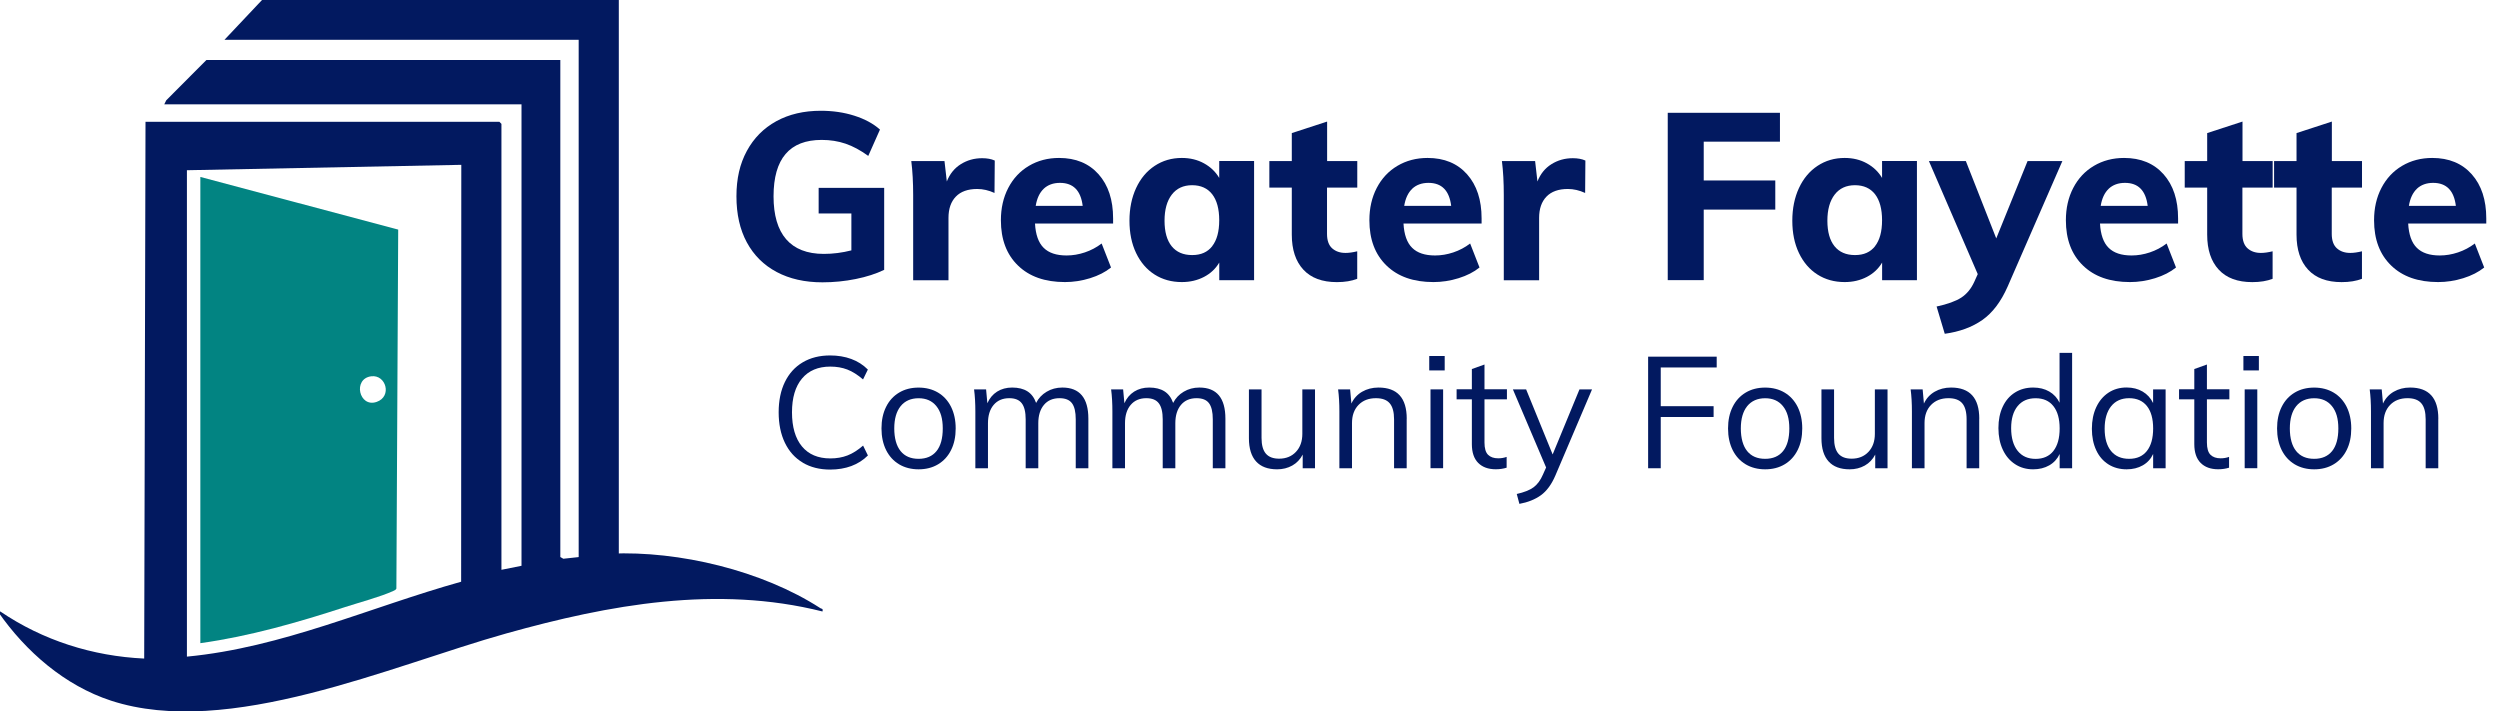 <svg width="383" height="109" viewBox="0 0 383 109" fill="none" xmlns="http://www.w3.org/2000/svg">
<g clip-path="url(#clip0_665_529)">
<path d="M125.633 93.14C116.751 87.411 104.049 84.359 93.528 84.819L86.3 85.6L85.842 85.334V9.187H31.625L25.468 15.369L25.165 15.986H79.895V86.677L76.82 87.294V18.976L76.51 18.663H22.292L22.09 100.892C14.194 100.525 6.593 98.121 0.048 93.679L-0.255 93.781C3.961 99.83 9.932 105.029 17.005 107.34C34.971 113.21 59.949 101.969 77.589 97.036C93.319 92.633 109.826 89.612 126.006 93.679C126.115 93.164 125.89 93.312 125.626 93.148L125.633 93.14ZM70.647 89.12C56.68 93.023 43.224 99.213 28.636 100.595V26.079L70.671 25.252L70.647 89.12Z" fill="#021960"/>
<path d="M30.693 27.11V98.534C38.248 97.481 45.632 95.357 52.876 93C55.065 92.29 58.272 91.439 60.259 90.533C60.446 90.447 60.624 90.377 60.725 90.174L61.005 35.173L30.693 27.11ZM57.697 61.573C54.995 62.502 54.001 58.006 56.882 57.647C59.141 57.366 60.104 60.746 57.697 61.573Z" fill="#028482"/>
<path d="M88.653 87.075H94.802V-0.165H40.297L34.389 6.096H88.653V87.075Z" fill="#021960"/>
<path d="M135.456 28.772V41.34C134.214 41.941 132.762 42.409 131.1 42.745C129.439 43.081 127.738 43.252 125.999 43.252C123.297 43.252 120.96 42.721 118.98 41.668C117 40.614 115.479 39.099 114.415 37.132C113.351 35.165 112.823 32.808 112.823 30.076C112.823 27.344 113.351 25.096 114.415 23.128C115.479 21.161 116.985 19.639 118.926 18.57C120.875 17.5 123.15 16.97 125.751 16.97C127.591 16.97 129.299 17.219 130.89 17.727C132.482 18.234 133.787 18.937 134.811 19.85L133.018 23.886C131.822 23.019 130.665 22.395 129.54 22.012C128.414 21.63 127.202 21.434 125.883 21.434C120.96 21.434 118.507 24.315 118.507 30.076C118.507 35.837 121.077 38.897 126.209 38.897C127.614 38.897 129.027 38.717 130.432 38.358V32.706H125.417V28.78H135.448L135.456 28.772Z" fill="#021960"/>
<path d="M152.397 24.588L152.358 29.561C151.473 29.155 150.588 28.952 149.711 28.952C148.274 28.952 147.187 29.342 146.434 30.122C145.681 30.903 145.308 31.988 145.308 33.385V42.932H139.897V29.896C139.897 27.953 139.803 26.212 139.609 24.674H144.695L145.052 27.804C145.502 26.649 146.217 25.767 147.187 25.158C148.158 24.549 149.245 24.237 150.464 24.237C151.225 24.237 151.869 24.354 152.397 24.596V24.588Z" fill="#021960"/>
<path d="M170.527 34.244H158.562C158.655 35.946 159.098 37.195 159.89 37.968C160.674 38.748 161.846 39.138 163.399 39.138C164.331 39.138 165.263 38.982 166.194 38.67C167.126 38.358 167.988 37.905 168.772 37.304L170.208 40.981C169.347 41.675 168.283 42.222 167.002 42.62C165.721 43.018 164.44 43.213 163.151 43.213C160.092 43.213 157.693 42.37 155.953 40.676C154.206 38.982 153.337 36.672 153.337 33.745C153.337 31.895 153.71 30.247 154.463 28.796C155.216 27.344 156.272 26.212 157.631 25.408C158.989 24.604 160.534 24.198 162.25 24.198C164.805 24.198 166.823 25.033 168.306 26.703C169.789 28.374 170.527 30.622 170.527 33.456V34.252V34.244ZM159.905 28.913C159.269 29.514 158.857 30.388 158.671 31.543H165.868C165.581 29.194 164.424 28.015 162.39 28.015C161.365 28.015 160.534 28.319 159.898 28.913H159.905Z" fill="#021960"/>
<path d="M192.126 24.666V42.924H186.792V40.224C186.241 41.16 185.465 41.894 184.463 42.417C183.461 42.94 182.328 43.213 181.062 43.213C179.486 43.213 178.096 42.831 176.885 42.058C175.682 41.293 174.735 40.192 174.051 38.764C173.368 37.335 173.034 35.688 173.034 33.815C173.034 31.941 173.376 30.271 174.051 28.811C174.735 27.344 175.682 26.212 176.901 25.408C178.12 24.604 179.502 24.198 181.055 24.198C182.32 24.198 183.454 24.471 184.455 25.025C185.457 25.579 186.233 26.321 186.785 27.258V24.666H192.119H192.126ZM185.713 37.702C186.427 36.789 186.785 35.47 186.785 33.745C186.785 32.019 186.427 30.692 185.713 29.763C184.999 28.842 183.966 28.374 182.631 28.374C181.295 28.374 180.255 28.858 179.517 29.818C178.78 30.778 178.407 32.113 178.407 33.815C178.407 35.516 178.772 36.82 179.502 37.725C180.232 38.623 181.272 39.076 182.638 39.076C184.005 39.076 184.999 38.623 185.721 37.71L185.713 37.702Z" fill="#021960"/>
<path d="M203.299 28.733V35.829C203.299 36.836 203.563 37.577 204.091 38.046C204.619 38.514 205.295 38.748 206.133 38.748C206.661 38.748 207.259 38.662 207.927 38.498V42.714C207.065 43.049 206.025 43.221 204.814 43.221C202.57 43.221 200.854 42.589 199.674 41.309C198.493 40.036 197.903 38.248 197.903 35.946V28.741H194.464V24.674H197.903V20.388L203.315 18.624V24.674H207.935V28.741H203.315L203.299 28.733Z" fill="#021960"/>
<path d="M226.98 34.244H215.015C215.108 35.946 215.551 37.195 216.343 37.968C217.127 38.748 218.3 39.138 219.852 39.138C220.784 39.138 221.716 38.982 222.648 38.67C223.579 38.358 224.441 37.905 225.225 37.304L226.662 40.981C225.8 41.675 224.736 42.222 223.455 42.62C222.174 43.018 220.893 43.213 219.604 43.213C216.545 43.213 214.146 42.37 212.407 40.676C210.66 38.982 209.79 36.672 209.79 33.745C209.79 31.895 210.163 30.247 210.916 28.796C211.669 27.344 212.725 26.212 214.084 25.408C215.442 24.604 216.987 24.198 218.703 24.198C221.258 24.198 223.276 25.033 224.759 26.703C226.242 28.374 226.98 30.622 226.98 33.456V34.252V34.244ZM216.359 28.913C215.722 29.514 215.31 30.388 215.124 31.543H222.321C222.034 29.194 220.877 28.015 218.843 28.015C217.818 28.015 216.987 28.319 216.351 28.913H216.359Z" fill="#021960"/>
<path d="M242.881 24.588L242.843 29.561C241.957 29.155 241.072 28.952 240.195 28.952C238.759 28.952 237.672 29.342 236.918 30.122C236.165 30.903 235.793 31.988 235.793 33.385V42.932H230.381V29.896C230.381 27.953 230.288 26.212 230.094 24.674H235.179L235.536 27.804C235.987 26.649 236.701 25.767 237.672 25.158C238.642 24.549 239.729 24.237 240.948 24.237C241.709 24.237 242.353 24.354 242.881 24.596V24.588Z" fill="#021960"/>
<path d="M255.49 17.282H272.688V21.708H261.011V27.648H271.974V32.113H261.011V42.917H255.498V17.274L255.49 17.282Z" fill="#021960"/>
<path d="M293.674 24.666V42.924H288.34V40.224C287.789 41.16 287.012 41.894 286.011 42.417C285.009 42.94 283.876 43.213 282.61 43.213C281.034 43.213 279.644 42.831 278.433 42.058C277.23 41.293 276.282 40.192 275.599 38.764C274.916 37.335 274.582 35.688 274.582 33.815C274.582 31.941 274.924 30.271 275.599 28.811C276.282 27.344 277.23 26.212 278.449 25.408C279.668 24.604 281.05 24.198 282.602 24.198C283.868 24.198 285.002 24.471 286.003 25.025C287.005 25.579 287.781 26.321 288.332 27.258V24.666H293.666H293.674ZM287.261 37.702C287.975 36.789 288.332 35.47 288.332 33.745C288.332 32.019 287.975 30.692 287.261 29.763C286.547 28.842 285.514 28.374 284.179 28.374C282.843 28.374 281.803 28.858 281.065 29.818C280.328 30.778 279.955 32.113 279.955 33.815C279.955 35.516 280.32 36.82 281.05 37.725C281.779 38.623 282.82 39.076 284.186 39.076C285.553 39.076 286.547 38.623 287.269 37.71L287.261 37.702Z" fill="#021960"/>
<path d="M315.958 24.666L307.572 43.9C306.548 46.226 305.251 47.936 303.683 49.029C302.122 50.122 300.204 50.824 297.937 51.136L296.687 46.96C298.356 46.601 299.622 46.141 300.468 45.594C301.314 45.04 301.974 44.236 302.456 43.182L302.991 41.996L295.507 24.674H301.167L305.825 36.524L310.624 24.674H315.958V24.666Z" fill="#021960"/>
<path d="M333.683 34.244H321.718C321.812 35.946 322.254 37.195 323.046 37.968C323.83 38.748 325.003 39.138 326.556 39.138C327.487 39.138 328.419 38.982 329.351 38.67C330.282 38.358 331.144 37.905 331.928 37.304L333.365 40.981C332.503 41.675 331.439 42.222 330.158 42.62C328.877 43.018 327.596 43.213 326.307 43.213C323.248 43.213 320.849 42.37 319.11 40.676C317.363 38.982 316.493 36.672 316.493 33.745C316.493 31.895 316.866 30.247 317.619 28.796C318.372 27.344 319.428 26.212 320.787 25.408C322.145 24.604 323.691 24.198 325.406 24.198C327.961 24.198 329.98 25.033 331.463 26.703C332.945 28.374 333.683 30.622 333.683 33.456V34.252V34.244ZM323.062 28.913C322.425 29.514 322.013 30.388 321.827 31.543H329.025C328.737 29.194 327.58 28.015 325.546 28.015C324.521 28.015 323.691 28.319 323.054 28.913H323.062Z" fill="#021960"/>
<path d="M343.536 28.733V35.829C343.536 36.836 343.8 37.577 344.328 38.046C344.856 38.514 345.531 38.748 346.37 38.748C346.898 38.748 347.496 38.662 348.163 38.498V42.714C347.301 43.049 346.261 43.221 345.05 43.221C342.806 43.221 341.09 42.589 339.91 41.309C338.73 40.036 338.14 38.248 338.14 35.946V28.741H334.7V24.674H338.14V20.388L343.551 18.624V24.674H348.171V28.741H343.551L343.536 28.733Z" fill="#021960"/>
<path d="M357.224 28.733V35.829C357.224 36.836 357.488 37.577 358.016 38.046C358.544 38.514 359.22 38.748 360.058 38.748C360.586 38.748 361.184 38.662 361.852 38.498V42.714C360.99 43.049 359.95 43.221 358.738 43.221C356.494 43.221 354.779 42.589 353.598 41.309C352.418 40.036 351.828 38.248 351.828 35.946V28.741H348.389V24.674H351.828V20.388L357.24 18.624V24.674H361.859V28.741H357.24L357.224 28.733Z" fill="#021960"/>
<path d="M380.897 34.244H368.932C369.026 35.946 369.468 37.195 370.26 37.968C371.044 38.748 372.217 39.138 373.769 39.138C374.701 39.138 375.633 38.982 376.565 38.67C377.496 38.358 378.358 37.905 379.142 37.304L380.579 40.981C379.717 41.675 378.653 42.222 377.372 42.62C376.091 43.018 374.81 43.213 373.521 43.213C370.462 43.213 368.063 42.37 366.324 40.676C364.577 38.982 363.707 36.672 363.707 33.745C363.707 31.895 364.08 30.247 364.833 28.796C365.586 27.344 366.642 26.212 368.001 25.408C369.359 24.604 370.904 24.198 372.62 24.198C375.175 24.198 377.193 25.033 378.676 26.703C380.159 28.374 380.897 30.622 380.897 33.456V34.252V34.244ZM370.276 28.913C369.639 29.514 369.227 30.388 369.041 31.543H376.238C375.951 29.194 374.794 28.015 372.76 28.015C371.735 28.015 370.904 28.319 370.268 28.913H370.276Z" fill="#021960"/>
<path d="M122.979 70.87C121.791 70.167 120.883 69.153 120.246 67.833C119.609 66.514 119.291 64.953 119.291 63.165C119.291 61.378 119.609 59.824 120.246 58.521C120.883 57.217 121.791 56.21 122.979 55.508C124.167 54.805 125.564 54.454 127.172 54.454C128.352 54.454 129.431 54.633 130.409 54.992C131.388 55.352 132.234 55.89 132.956 56.616L132.218 58.13C131.403 57.428 130.603 56.921 129.819 56.616C129.035 56.312 128.158 56.163 127.203 56.163C125.339 56.163 123.895 56.772 122.87 57.99C121.845 59.208 121.333 60.933 121.333 63.173C121.333 65.413 121.845 67.17 122.863 68.395C123.88 69.621 125.332 70.23 127.21 70.23C128.165 70.23 129.035 70.081 129.827 69.777C130.619 69.473 131.419 68.965 132.226 68.263L132.964 69.777C132.249 70.495 131.403 71.034 130.417 71.401C129.439 71.76 128.36 71.939 127.179 71.939C125.572 71.939 124.175 71.588 122.987 70.885L122.979 70.87Z" fill="#021960"/>
<path d="M137.746 71.135C136.884 70.62 136.224 69.894 135.75 68.95C135.285 68.005 135.044 66.904 135.044 65.64C135.044 64.375 135.277 63.275 135.75 62.33C136.216 61.386 136.884 60.66 137.746 60.144C138.608 59.629 139.602 59.379 140.727 59.379C141.853 59.379 142.855 59.637 143.709 60.144C144.571 60.66 145.231 61.386 145.704 62.33C146.17 63.275 146.411 64.375 146.411 65.64C146.411 66.904 146.178 68.013 145.704 68.95C145.238 69.894 144.571 70.62 143.709 71.135C142.847 71.65 141.853 71.9 140.727 71.9C139.602 71.9 138.6 71.643 137.746 71.135ZM143.476 69.106C144.113 68.317 144.431 67.154 144.431 65.64C144.431 64.125 144.105 63.025 143.453 62.221C142.8 61.409 141.892 61.011 140.727 61.011C139.563 61.011 138.631 61.417 137.979 62.221C137.327 63.033 137.001 64.172 137.001 65.64C137.001 67.107 137.327 68.317 137.971 69.106C138.615 69.902 139.532 70.292 140.727 70.292C141.923 70.292 142.839 69.894 143.476 69.106Z" fill="#021960"/>
<path d="M166.738 64.149V71.736H164.804V64.243C164.804 63.103 164.61 62.283 164.222 61.768C163.834 61.253 163.197 61.003 162.32 61.003C161.303 61.003 160.503 61.346 159.929 62.033C159.354 62.72 159.067 63.657 159.067 64.844V71.736H157.133V64.243C157.133 63.118 156.932 62.299 156.536 61.784C156.14 61.261 155.503 61.003 154.626 61.003C153.608 61.003 152.809 61.346 152.226 62.033C151.644 62.72 151.357 63.657 151.357 64.844V71.736H149.424V63.048C149.424 61.799 149.361 60.675 149.229 59.66H151.07L151.264 61.776C151.598 61.011 152.094 60.418 152.754 59.996C153.414 59.582 154.183 59.372 155.06 59.372C156.015 59.372 156.792 59.567 157.397 59.949C158.003 60.332 158.446 60.925 158.733 61.729C159.098 61.011 159.633 60.433 160.348 60.012C161.054 59.59 161.854 59.372 162.747 59.372C165.402 59.372 166.738 60.964 166.738 64.149Z" fill="#021960"/>
<path d="M187.732 64.149V71.736H185.799V64.243C185.799 63.103 185.604 62.283 185.216 61.768C184.828 61.253 184.191 61.003 183.314 61.003C182.297 61.003 181.497 61.346 180.923 62.033C180.348 62.72 180.061 63.657 180.061 64.844V71.736H178.128V64.243C178.128 63.118 177.926 62.299 177.53 61.784C177.134 61.261 176.497 61.003 175.62 61.003C174.603 61.003 173.803 61.346 173.221 62.033C172.638 62.72 172.351 63.657 172.351 64.844V71.736H170.418V63.048C170.418 61.799 170.356 60.675 170.224 59.66H172.064L172.258 61.776C172.592 61.011 173.089 60.418 173.749 59.996C174.409 59.582 175.177 59.372 176.055 59.372C177.01 59.372 177.786 59.567 178.392 59.949C178.997 60.332 179.44 60.925 179.727 61.729C180.092 61.011 180.628 60.433 181.342 60.012C182.048 59.59 182.848 59.372 183.741 59.372C186.396 59.372 187.732 60.964 187.732 64.149Z" fill="#021960"/>
<path d="M201.459 59.66V71.736H199.573V69.644C199.192 70.378 198.657 70.94 197.973 71.323C197.29 71.705 196.514 71.9 195.66 71.9C194.239 71.9 193.167 71.502 192.437 70.698C191.708 69.902 191.335 68.715 191.335 67.146V59.653H193.268V67.1C193.268 68.184 193.493 68.989 193.936 69.504C194.379 70.019 195.062 70.269 195.962 70.269C197.026 70.269 197.888 69.918 198.54 69.223C199.192 68.528 199.518 67.607 199.518 66.475V59.653H201.452L201.459 59.66Z" fill="#021960"/>
<path d="M215.504 64.149V71.736H213.571V64.243C213.571 63.118 213.346 62.299 212.903 61.784C212.46 61.261 211.754 61.003 210.799 61.003C209.681 61.003 208.796 61.346 208.128 62.033C207.46 62.72 207.126 63.649 207.126 64.82V71.736H205.193V63.048C205.193 61.799 205.131 60.675 204.999 59.66H206.839L207.033 61.823C207.398 61.042 207.949 60.433 208.679 60.012C209.409 59.59 210.248 59.372 211.187 59.372C214.068 59.372 215.512 60.964 215.512 64.149H215.504Z" fill="#021960"/>
<path d="M221.327 54.54V56.749H218.959V54.54H221.327ZM219.153 59.653H221.086V71.729H219.153V59.653Z" fill="#021960"/>
<path d="M227.423 61.19V67.794C227.423 68.692 227.609 69.316 227.974 69.675C228.339 70.035 228.859 70.214 229.527 70.214C229.969 70.214 230.404 70.144 230.816 69.996V71.65C230.319 71.806 229.767 71.892 229.146 71.892C227.997 71.892 227.104 71.564 226.46 70.917C225.815 70.269 225.489 69.309 225.489 68.044V61.175H223.152V59.637H225.489V56.538L227.423 55.843V59.637H230.862V61.175H227.423V61.19Z" fill="#021960"/>
<path d="M243.898 59.66L238.285 72.845C237.695 74.219 236.957 75.225 236.064 75.873C235.171 76.513 234.077 76.951 232.772 77.193L232.368 75.678C233.502 75.421 234.356 75.085 234.938 74.656C235.521 74.226 236.002 73.579 236.382 72.696L236.864 71.619L231.778 59.66H233.805L237.865 69.621L241.973 59.66H243.906H243.898Z" fill="#021960"/>
<path d="M252.493 54.641H262.998V56.296H254.426V62.228H262.524V63.883H254.426V71.736H252.493V54.641Z" fill="#021960"/>
<path d="M267.439 71.135C266.577 70.62 265.917 69.894 265.444 68.95C264.978 68.005 264.737 66.904 264.737 65.64C264.737 64.375 264.97 63.275 265.444 62.33C265.91 61.386 266.577 60.66 267.439 60.144C268.301 59.629 269.295 59.379 270.421 59.379C271.546 59.379 272.548 59.637 273.402 60.144C274.264 60.66 274.924 61.386 275.398 62.33C275.863 63.275 276.104 64.375 276.104 65.64C276.104 66.904 275.871 68.013 275.398 68.95C274.932 69.894 274.264 70.62 273.402 71.135C272.54 71.65 271.546 71.9 270.421 71.9C269.295 71.9 268.293 71.643 267.439 71.135ZM273.169 69.106C273.806 68.317 274.124 67.154 274.124 65.64C274.124 64.125 273.798 63.025 273.146 62.221C272.494 61.409 271.585 61.011 270.421 61.011C269.256 61.011 268.324 61.417 267.672 62.221C267.02 63.033 266.694 64.172 266.694 65.64C266.694 67.107 267.02 68.317 267.664 69.106C268.309 69.902 269.225 70.292 270.421 70.292C271.616 70.292 272.533 69.894 273.169 69.106Z" fill="#021960"/>
<path d="M289.17 59.66V71.736H287.284V69.644C286.903 70.378 286.368 70.94 285.684 71.323C285.001 71.705 284.225 71.9 283.371 71.9C281.95 71.9 280.878 71.502 280.148 70.698C279.419 69.902 279.046 68.715 279.046 67.146V59.653H280.979V67.1C280.979 68.184 281.204 68.989 281.647 69.504C282.089 70.019 282.773 70.269 283.673 70.269C284.737 70.269 285.599 69.918 286.251 69.223C286.903 68.528 287.229 67.607 287.229 66.475V59.653H289.163L289.17 59.66Z" fill="#021960"/>
<path d="M303.216 64.149V71.736H301.283V64.243C301.283 63.118 301.057 62.299 300.615 61.784C300.172 61.261 299.466 61.003 298.511 61.003C297.393 61.003 296.508 61.346 295.84 62.033C295.172 62.72 294.838 63.649 294.838 64.82V71.736H292.905V63.048C292.905 61.799 292.843 60.675 292.711 59.66H294.551L294.745 61.823C295.11 61.042 295.661 60.433 296.391 60.012C297.121 59.59 297.96 59.372 298.899 59.372C301.779 59.372 303.224 60.964 303.224 64.149H303.216Z" fill="#021960"/>
<path d="M317.448 54.063V71.736H315.538V69.551C315.189 70.3 314.661 70.885 313.947 71.291C313.24 71.697 312.417 71.9 311.478 71.9C310.429 71.9 309.498 71.635 308.698 71.104C307.891 70.573 307.269 69.839 306.827 68.887C306.384 67.935 306.159 66.834 306.159 65.585C306.159 64.336 306.377 63.243 306.819 62.307C307.254 61.37 307.883 60.644 308.69 60.136C309.506 59.621 310.437 59.372 311.485 59.372C312.425 59.372 313.248 59.575 313.947 59.98C314.645 60.386 315.173 60.964 315.523 61.698V54.063H317.456H317.448ZM314.583 69.082C315.22 68.27 315.538 67.123 315.538 65.64C315.538 64.157 315.22 63.025 314.583 62.221C313.947 61.409 313.038 61.011 311.858 61.011C310.678 61.011 309.762 61.409 309.102 62.213C308.442 63.017 308.108 64.141 308.108 65.601C308.108 67.06 308.442 68.247 309.102 69.067C309.762 69.894 310.678 70.3 311.858 70.3C313.038 70.3 313.947 69.894 314.583 69.09V69.082Z" fill="#021960"/>
<path d="M331.772 59.66V71.736H329.862V69.551C329.513 70.3 328.985 70.885 328.271 71.291C327.564 71.697 326.741 71.9 325.802 71.9C324.738 71.9 323.799 71.643 322.999 71.135C322.191 70.62 321.57 69.902 321.136 68.965C320.701 68.028 320.476 66.936 320.476 65.687C320.476 64.438 320.701 63.337 321.143 62.385C321.586 61.432 322.215 60.691 323.014 60.16C323.822 59.629 324.746 59.364 325.794 59.364C326.734 59.364 327.557 59.575 328.255 59.988C328.954 60.402 329.49 60.987 329.855 61.745V59.653H331.765L331.772 59.66ZM328.907 69.082C329.544 68.27 329.862 67.123 329.862 65.64C329.862 64.157 329.544 63.009 328.907 62.205C328.271 61.409 327.362 61.003 326.182 61.003C325.002 61.003 324.086 61.417 323.426 62.236C322.766 63.064 322.432 64.211 322.432 65.679C322.432 67.146 322.758 68.286 323.41 69.09C324.063 69.894 324.987 70.292 326.182 70.292C327.378 70.292 328.271 69.886 328.907 69.082Z" fill="#021960"/>
<path d="M338.1 61.19V67.794C338.1 68.692 338.287 69.316 338.652 69.675C339.017 70.035 339.537 70.214 340.204 70.214C340.647 70.214 341.082 70.144 341.493 69.996V71.65C340.996 71.806 340.445 71.892 339.824 71.892C338.675 71.892 337.782 71.564 337.138 70.917C336.493 70.269 336.167 69.309 336.167 68.044V61.175H333.83V59.637H336.167V56.538L338.1 55.843V59.637H341.54V61.175H338.1V61.19Z" fill="#021960"/>
<path d="M346.059 54.54V56.749H343.69V54.54H346.059ZM343.885 59.653H345.818V71.729H343.885V59.653Z" fill="#021960"/>
<path d="M351.549 71.135C350.687 70.62 350.027 69.894 349.553 68.95C349.087 68.005 348.847 66.904 348.847 65.64C348.847 64.375 349.08 63.275 349.553 62.33C350.019 61.386 350.687 60.66 351.549 60.144C352.41 59.629 353.404 59.379 354.53 59.379C355.656 59.379 356.657 59.637 357.511 60.144C358.373 60.66 359.033 61.386 359.507 62.33C359.973 63.275 360.213 64.375 360.213 65.64C360.213 66.904 359.98 68.013 359.507 68.95C359.041 69.894 358.373 70.62 357.511 71.135C356.65 71.65 355.656 71.9 354.53 71.9C353.404 71.9 352.403 71.643 351.549 71.135ZM357.279 69.106C357.915 68.317 358.234 67.154 358.234 65.64C358.234 64.125 357.907 63.025 357.255 62.221C356.603 61.409 355.695 61.011 354.53 61.011C353.365 61.011 352.434 61.417 351.782 62.221C351.129 63.033 350.803 64.172 350.803 65.64C350.803 67.107 351.129 68.317 351.774 69.106C352.418 69.902 353.334 70.292 354.53 70.292C355.726 70.292 356.642 69.894 357.279 69.106Z" fill="#021960"/>
<path d="M373.544 64.149V71.736H371.611V64.243C371.611 63.118 371.386 62.299 370.943 61.784C370.5 61.261 369.794 61.003 368.839 61.003C367.721 61.003 366.836 61.346 366.168 62.033C365.5 62.72 365.166 63.649 365.166 64.82V71.736H363.233V63.048C363.233 61.799 363.171 60.675 363.039 59.66H364.879L365.073 61.823C365.438 61.042 365.989 60.433 366.719 60.012C367.449 59.59 368.288 59.372 369.227 59.372C372.108 59.372 373.552 60.964 373.552 64.149H373.544Z" fill="#021960"/>
</g>
<defs>
<clipPath id="clip0_665_529">
<rect width="383" height="109" fill="white"/>
</clipPath>
</defs>
</svg>
